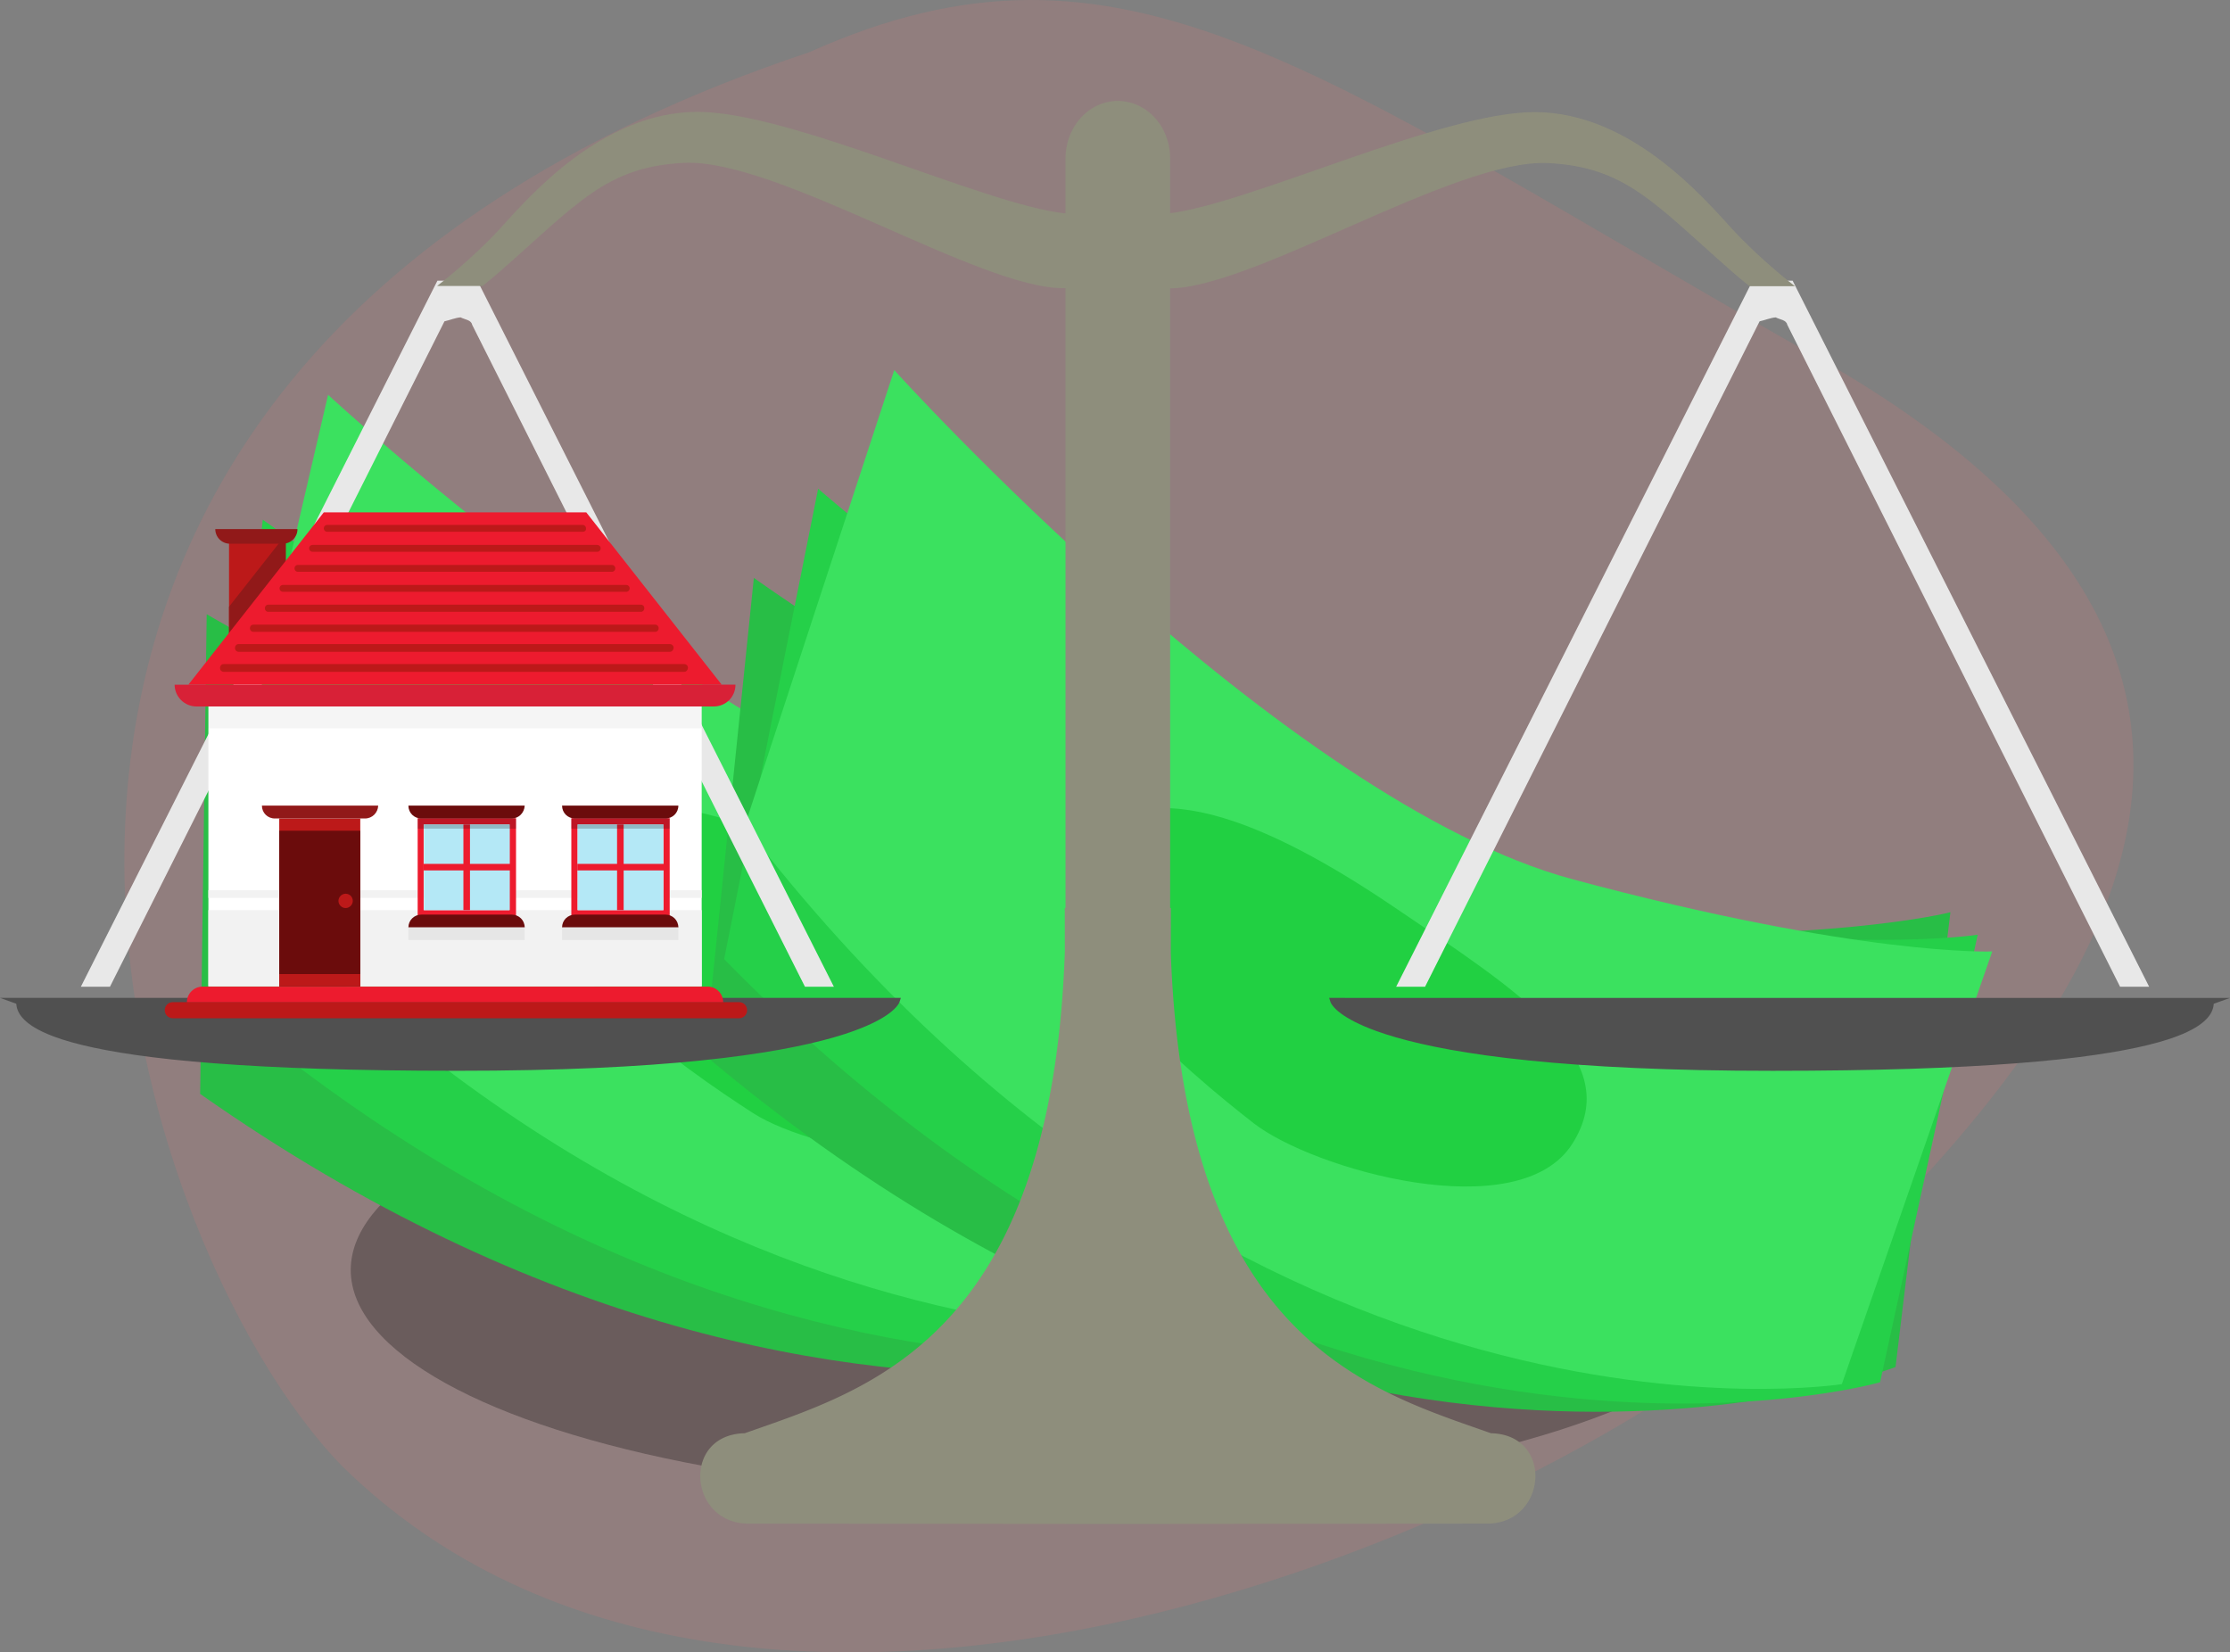 <?xml version="1.0" encoding="UTF-8" standalone="no"?>
<svg
   width="314.025"
   height="232.689"
   viewBox="0 0 83.086 61.566"
   version="1.1"
   id="svg8"
   xmlns="http://www.w3.org/2000/svg"
   xmlns:svg="http://www.w3.org/2000/svg"
   xmlns:rdf="http://www.w3.org/1999/02/22-rdf-syntax-ns#"
   xmlns:cc="http://creativecommons.org/ns#"
   xmlns:dc="http://purl.org/dc/elements/1.1/">
  <rect x="0" y="0" width="83.086" height="61.566" fill="#808080" stroke="none"/>
  <defs
     id="defs2">
    <clipPath
       id="clip0">
      <rect
         width="243"
         height="154"
         fill="#ffffff"
         id="rect63427"
         x="0"
         y="0" />
    </clipPath>
  </defs>
  <g
     id="layer1"
     transform="translate(-72.834,-23.284)">
    <g
       id="g107994"
       transform="translate(-3.874,-70.735)">
      <path
         style="opacity:0.3;fill:#ff7373;fill-opacity:0.451;stroke:none;stroke-width:0.159px;stroke-linecap:butt;stroke-linejoin:miter;stroke-opacity:1"
         d="m 106.855,95.966 c -36.658,12.248 -25.354,44.524 -17.426,52.651 15.048,14.867 44.993,2.849 55.701,-7.418 11.183,-10.725 18.221,-23.107 -0.665,-33.831 C 125.578,96.644 118.591,90.703 106.855,95.966 Z"
         id="path2150" />
      <g
         id="g69400"
         transform="translate(-16.301,74.885)">
        <ellipse
           style="display:inline;opacity:0.27;fill:#000000;fill-opacity:1;stroke:none;stroke-width:0.253;stroke-linecap:round;stroke-linejoin:round;stroke-dasharray:0.253, 0.505"
           id="path26830"
           cx="132.456"
           cy="-66.451"
           rx="26.379"
           ry="8.44"
           transform="scale(1,-1)" />
        <g
           id="g69325"
           transform="matrix(0.693,0,0,0.693,42.406,-43.966)">
          <g
             id="g10678"
             transform="rotate(-74.524,142.156,131.01)">
            <g
               id="g10257"
               transform="rotate(-12.288,120.583,138.923)">
              <path
                 style="fill:#28be46;fill-opacity:1;stroke:none;stroke-width:0.265px;stroke-linecap:butt;stroke-linejoin:miter;stroke-opacity:1"
                 d="m 121.274,78.546 25.769,-1.083 c 0,0 -14.36,27.764 -12.816,43.754 1.544,15.99 4.294,22.496 4.294,22.496 l -24.621,0.602 c 0,0 -16.003,-28.201 7.374,-65.769 z"
                 id="path10253" />
              <path
                 style="fill:#3eb254;fill-opacity:1;stroke:none;stroke-width:0.265px;stroke-linecap:butt;stroke-linejoin:miter;stroke-opacity:1"
                 d="m 120.909,126.209 c 5.265,1.105 6.62,-5.444 8.544,-13.429 1.924,-7.985 2.32,-15.492 -3.068,-16.971 -5.388,-1.478 -9.255,10.13 -10.46,13.967 -1.205,3.837 -0.281,15.328 4.984,16.433 z"
                 id="path10255" />
            </g>
            <g
               id="g7372"
               transform="rotate(-6.862,120.761,142.713)">
              <path
                 style="fill:#25d049;fill-opacity:1;stroke:none;stroke-width:0.265px;stroke-linecap:butt;stroke-linejoin:miter;stroke-opacity:1"
                 d="m 121.274,78.546 25.769,-1.083 c 0,0 -14.36,27.764 -12.816,43.754 1.544,15.99 4.294,22.496 4.294,22.496 l -24.621,0.602 c 0,0 -16.003,-28.201 7.374,-65.769 z"
                 id="path7368" />
              <path
                 style="fill:#46cc5f;fill-opacity:1;stroke:none;stroke-width:0.265px;stroke-linecap:butt;stroke-linejoin:miter;stroke-opacity:1"
                 d="m 120.909,126.209 c 5.265,1.105 6.62,-5.444 8.544,-13.429 1.924,-7.985 2.32,-15.492 -3.068,-16.971 -5.388,-1.478 -9.255,10.13 -10.46,13.967 -1.205,3.837 -0.281,15.328 4.984,16.433 z"
                 id="path7370" />
            </g>
            <g
               id="g7348"
               transform="translate(-0.576,-1.081)">
              <path
                 style="fill:#3be15f;fill-opacity:1;stroke:none;stroke-width:0.265px;stroke-linecap:butt;stroke-linejoin:miter;stroke-opacity:1"
                 d="m 121.274,78.546 25.769,-1.083 c 0,0 -14.36,27.764 -12.816,43.754 1.544,15.99 4.294,22.496 4.294,22.496 l -24.621,0.602 c 0,0 -16.003,-28.201 7.374,-65.769 z"
                 id="path2847" />
              <path
                 style="fill:#21d042;fill-opacity:1;stroke:none;stroke-width:0.265px;stroke-linecap:butt;stroke-linejoin:miter;stroke-opacity:1"
                 d="m 120.909,126.209 c 5.265,1.105 6.62,-5.444 8.544,-13.429 1.924,-7.985 2.32,-15.492 -3.068,-16.971 -5.388,-1.478 -9.255,10.13 -10.46,13.967 -1.205,3.837 -0.281,15.328 4.984,16.433 z"
                 id="path4168" />
            </g>
          </g>
          <g
             id="g53775"
             transform="rotate(-69.431,158.731,111.975)"
             style="display:inline">
            <g
               id="g53761"
               transform="rotate(-12.288,120.583,138.923)">
              <path
                 style="fill:#28be46;fill-opacity:1;stroke:none;stroke-width:0.265px;stroke-linecap:butt;stroke-linejoin:miter;stroke-opacity:1"
                 d="m 121.274,78.546 25.769,-1.083 c 0,0 -14.36,27.764 -12.816,43.754 1.544,15.99 4.294,22.496 4.294,22.496 l -24.621,0.602 c 0,0 -16.003,-28.201 7.374,-65.769 z"
                 id="path53757" />
              <path
                 style="fill:#3eb254;fill-opacity:1;stroke:none;stroke-width:0.265px;stroke-linecap:butt;stroke-linejoin:miter;stroke-opacity:1"
                 d="m 120.909,126.209 c 5.265,1.105 6.62,-5.444 8.544,-13.429 1.924,-7.985 2.32,-15.492 -3.068,-16.971 -5.388,-1.478 -9.255,10.13 -10.46,13.967 -1.205,3.837 -0.281,15.328 4.984,16.433 z"
                 id="path53759" />
            </g>
            <g
               id="g53767"
               transform="rotate(-6.862,120.761,142.713)">
              <path
                 style="fill:#25d049;fill-opacity:1;stroke:none;stroke-width:0.265px;stroke-linecap:butt;stroke-linejoin:miter;stroke-opacity:1"
                 d="m 121.274,78.546 25.769,-1.083 c 0,0 -14.36,27.764 -12.816,43.754 1.544,15.99 4.294,22.496 4.294,22.496 l -24.621,0.602 c 0,0 -16.003,-28.201 7.374,-65.769 z"
                 id="path53763" />
              <path
                 style="fill:#46cc5f;fill-opacity:1;stroke:none;stroke-width:0.265px;stroke-linecap:butt;stroke-linejoin:miter;stroke-opacity:1"
                 d="m 120.909,126.209 c 5.265,1.105 6.62,-5.444 8.544,-13.429 1.924,-7.985 2.32,-15.492 -3.068,-16.971 -5.388,-1.478 -9.255,10.13 -10.46,13.967 -1.205,3.837 -0.281,15.328 4.984,16.433 z"
                 id="path53765" />
            </g>
            <g
               id="g53773"
               transform="translate(-0.576,-1.081)">
              <path
                 style="fill:#3be15f;fill-opacity:1;stroke:none;stroke-width:0.265px;stroke-linecap:butt;stroke-linejoin:miter;stroke-opacity:1"
                 d="m 121.274,78.546 25.769,-1.083 c 0,0 -14.36,27.764 -12.816,43.754 1.544,15.99 4.294,22.496 4.294,22.496 l -24.621,0.602 c 0,0 -16.003,-28.201 7.374,-65.769 z"
                 id="path53769" />
              <path
                 style="fill:#21d042;fill-opacity:1;stroke:none;stroke-width:0.265px;stroke-linecap:butt;stroke-linejoin:miter;stroke-opacity:1"
                 d="m 120.909,126.209 c 5.265,1.105 6.62,-5.444 8.544,-13.429 1.924,-7.985 2.32,-15.492 -3.068,-16.971 -5.388,-1.478 -9.255,10.13 -10.46,13.967 -1.205,3.837 -0.281,15.328 4.984,16.433 z"
                 id="path53771" />
            </g>
          </g>
        </g>
        <path
           id="rect70279"
           style="display:inline;opacity:1;fill:#e8e8e8;fill-opacity:1;stroke:none;stroke-width:1.645;stroke-linecap:round;stroke-linejoin:round;stroke-miterlimit:4;stroke-dasharray:none;stroke-opacity:1"
           d="m 96.022,55.897 c 0.361,0 0.723,0 1.084,0 4.154,-8.264 8.309,-16.527 12.463,-24.791 0.2,-0.044 0.403,-0.132 0.601,-0.148 0.153,0.084 0.393,0.09 0.43,0.276 4.133,8.221 8.266,16.442 12.4,24.663 0.359,0 0.718,0 1.077,0 -4.427,-8.769 -8.854,-17.538 -13.281,-26.306 -0.496,0 -0.993,0 -1.489,0 -4.428,8.769 -8.857,17.538 -13.285,26.306 z m 49.005,0 c 0.359,0 0.719,0 1.078,0 4.155,-8.264 8.31,-16.528 12.464,-24.791 0.2,-0.043 0.403,-0.132 0.601,-0.147 0.153,0.084 0.394,0.09 0.43,0.276 4.133,8.221 8.266,16.442 12.399,24.662 0.361,0 0.723,0 1.084,0 -4.428,-8.769 -8.856,-17.538 -13.284,-26.306 -0.497,0 -0.994,0 -1.49,0 -4.427,8.769 -8.854,17.538 -13.281,26.306 z M 97.05,56.675 c -0.018,-0.106 -0.039,-0.353 -0.118,-0.35 0.039,0.117 0.079,0.233 0.118,0.35 z m 49,0 c -0.018,-0.106 -0.039,-0.353 -0.118,-0.35 0.039,0.117 0.079,0.233 0.118,0.35 z m -23.197,0.05 c -0.128,0.201 0.154,-0.081 0.232,-0.122 0.178,-0.122 -0.24,0.131 -0.232,0.122 z m 49,0 c -0.128,0.201 0.154,-0.081 0.232,-0.122 0.178,-0.122 -0.24,0.131 -0.232,0.122 z" />
        <path
           id="path70500"
           style="display:inline;fill:#505050;fill-opacity:1;stroke:none;stroke-width:0.156px;stroke-linecap:butt;stroke-linejoin:miter;stroke-opacity:1"
           d="m 93.01,56.313 0.604,0.218 c 0.022,0.292 0.194,0.717 1.166,1.129 0.162,0.069 0.346,0.137 0.555,0.204 0.209,0.067 0.444,0.134 0.707,0.198 0.277,0.068 0.583,0.134 0.921,0.198 h 5.29e-4 c 0.339,0.064 0.71,0.125 1.117,0.183 0.408,0.058 0.851,0.113 1.335,0.165 0.483,0.051 1.005,0.099 1.571,0.142 h 5.3e-4 c 0.565,0.043 1.174,0.083 1.828,0.117 h 5.3e-4 c 0.655,0.034 1.355,0.064 2.106,0.088 h 5.2e-4 c 0.751,0.024 1.551,0.043 2.404,0.055 0.854,0.013 1.76,0.019 2.723,0.019 0.965,0 1.873,-0.009 2.729,-0.027 3.423,-0.072 5.998,-0.278 7.934,-0.546 0.484,-0.067 0.928,-0.137 1.336,-0.211 0.815,-0.146 1.485,-0.304 2.034,-0.462 0.274,-0.079 0.518,-0.159 0.735,-0.237 0.651,-0.236 1.058,-0.462 1.309,-0.647 0.335,-0.245 0.396,-0.428 0.396,-0.428 l 0.051,-0.159 h -1.679 -29.69 z m 49.521,0 0.051,0.159 c -1e-5,0 0.061,0.183 0.396,0.428 0.251,0.184 0.658,0.411 1.309,0.647 0.217,0.079 0.461,0.158 0.735,0.237 0.549,0.158 1.219,0.316 2.034,0.462 0.408,0.073 0.852,0.144 1.336,0.211 1.937,0.267 4.512,0.474 7.934,0.546 0.856,0.018 1.764,0.027 2.729,0.027 0.963,0 1.87,-0.007 2.723,-0.019 0.853,-0.013 1.653,-0.031 2.404,-0.055 h 5.3e-4 c 0.75,-0.024 1.451,-0.054 2.106,-0.088 h 5.2e-4 c 0.655,-0.034 1.263,-0.074 1.828,-0.117 h 0.001 c 0.566,-0.043 1.088,-0.091 1.571,-0.142 0.483,-0.051 0.927,-0.106 1.335,-0.165 0.407,-0.058 0.779,-0.119 1.117,-0.183 h 5.3e-4 c 0.339,-0.064 0.645,-0.13 0.921,-0.198 0.263,-0.065 0.497,-0.131 0.707,-0.198 0.209,-0.067 0.393,-0.135 0.555,-0.204 0.972,-0.412 1.144,-0.837 1.166,-1.129 l 0.604,-0.218 h -2.195 -29.69 z" />
        <g
           clip-path="url(#clip0)"
           id="g64177"
           transform="matrix(0.163,0,0,0.163,96.162,35.097)"
           style="display:inline">
          <g
             opacity="0.3"
             id="g64043" />
          <path
             d="M 45.921,25.462 H 33.006 v 21.776 h 12.915 z"
             fill="#bc1919"
             id="path64045" />
          <path
             d="M 45.99,25.462 V 47.238 H 33.006 v -6.485 l 12.027,-15.291 z"
             fill="#911919"
             id="path64047" />
          <path
             d="M 45.306,26.349 H 33.211 c -1.845,0 -3.348,-1.502 -3.348,-3.345 h 18.792 c 0,1.843 -1.503,3.345 -3.349,3.345 z"
             fill="#911919"
             id="path64049" />
          <path
             d="M 141.044,61.368 H 28.291 V 127.514 H 141.044 Z"
             fill="#ffffff"
             id="path64051" />
          <path
             d="M 141.044,110.107 H 28.291 v 17.407 H 141.044 Z"
             fill="#f2f2f2"
             id="path64053" />
          <path
             d="M 141.044,105.534 H 28.291 v 1.775 H 141.044 Z"
             fill="#f2f2f2"
             id="path64055" />
          <path
             d="M 145.964,131.2 H 23.371 c 0,-2.048 1.64,-3.618 3.622,-3.618 h 115.282 c 2.05,-0.068 3.69,1.57 3.69,3.618 z"
             fill="#ed1b2e"
             id="path64063" />
          <path
             d="M 149.586,134.818 H 20.159 c -1.025,0 -1.845,-0.819 -1.845,-1.843 0,-1.024 0.82,-1.843 1.845,-1.843 h 129.427 c 1.025,0 1.845,0.819 1.845,1.843 0,1.024 -0.82,1.843 -1.845,1.843 z"
             fill="#bc1919"
             id="path64065" />
          <path
             d="M 143.778,63.552 H 25.557 c -2.733,0 -4.989,-2.253 -4.989,-4.983 H 148.766 c 0,2.799 -2.187,4.983 -4.988,4.983 z"
             fill="#d82137"
             id="path64067" />
          <g
             opacity="0.2"
             id="g64071">
            <path
               opacity="0.2"
               d="M 141.044,63.552 H 28.291 v 4.983 H 141.044 Z"
               fill="#000000"
               id="path64069" />
          </g>
          <path
             d="M 145.622,58.569 H 23.712 L 54.668,19.182 h 59.998 z"
             fill="#ed1b2e"
             id="path64091" />
          <path
             d="M 113.915,23.619 H 55.42 c -0.41,0 -0.752,-0.341 -0.752,-0.751 v -0.068 c 0,-0.41 0.342,-0.751 0.752,-0.751 h 58.426 c 0.41,0 0.752,0.341 0.752,0.751 v 0.068 c 0.068,0.41 -0.273,0.751 -0.683,0.751 z"
             fill="#bc1919"
             id="path64093" />
          <path
             d="M 117.195,28.192 H 52.071 c -0.41,0 -0.752,-0.341 -0.752,-0.751 v -0.068 c 0,-0.409 0.342,-0.751 0.752,-0.751 h 65.124 c 0.41,0 0.752,0.341 0.752,0.751 v 0.068 c 0,0.41 -0.342,0.751 -0.752,0.751 z"
             fill="#bc1919"
             id="path64095" />
          <path
             d="M 120.543,32.766 H 48.723 c -0.41,0 -0.752,-0.341 -0.752,-0.751 v -0.068 c 0,-0.41 0.342,-0.751 0.752,-0.751 h 71.82 c 0.41,0 0.752,0.341 0.752,0.751 v 0.068 c 0,0.409 -0.342,0.751 -0.752,0.751 z"
             fill="#bc1919"
             id="path64097" />
          <path
             d="M 123.823,37.34 H 45.306 c -0.41,0 -0.752,-0.341 -0.752,-0.751 v -0.068 c 0,-0.41 0.342,-0.751 0.752,-0.751 h 78.517 c 0.41,0 0.752,0.341 0.752,0.751 v 0.068 c 0,0.41 -0.342,0.751 -0.752,0.751 z"
             fill="#bc1919"
             id="path64099" />
          <path
             d="M 127.172,41.913 H 41.958 c -0.41,0 -0.752,-0.341 -0.752,-0.751 v -0.137 c 0,-0.41 0.342,-0.751 0.752,-0.751 h 85.214 c 0.41,0 0.751,0.341 0.751,0.751 v 0.137 c 0,0.41 -0.341,0.751 -0.751,0.751 z"
             fill="#bc1919"
             id="path64101" />
          <path
             d="M 130.452,46.487 H 38.541 c -0.41,0 -0.752,-0.341 -0.752,-0.751 v -0.137 c 0,-0.41 0.342,-0.751 0.752,-0.751 h 91.911 c 0.41,0 0.752,0.341 0.752,0.751 v 0.137 c 0,0.41 -0.342,0.751 -0.752,0.751 z"
             fill="#bc1919"
             id="path64103" />
          <path
             d="M 133.732,51.06 H 35.193 c -0.41,0 -0.82,-0.341 -0.82,-0.819 v -0.137 c 0,-0.41 0.342,-0.819 0.82,-0.819 H 133.8 c 0.41,0 0.82,0.341 0.82,0.819 v 0.137 c -0.068,0.478 -0.41,0.819 -0.888,0.819 z"
             fill="#bc1919"
             id="path64105" />
          <path
             d="M 137.08,55.634 H 31.776 c -0.41,0 -0.82,-0.341 -0.82,-0.819 v -0.137 c 0,-0.41 0.342,-0.819 0.82,-0.819 H 137.08 c 0.41,0 0.82,0.341 0.82,0.819 v 0.137 c -0.068,0.478 -0.41,0.819 -0.82,0.819 z"
             fill="#bc1919"
             id="path64107" />
          <path
             d="M 63.005,89.151 H 44.486 V 127.514 H 63.005 Z"
             fill="#bc1919"
             id="path64109" />
          <path
             d="M 63.005,91.95 H 44.486 V 127.514 H 63.005 Z"
             fill="#6b0c0c"
             id="path64111" />
          <path
             d="M 64.098,89.151 H 43.461 c -1.64,0 -2.938,-1.297 -2.938,-2.935 h 26.582 c -0.068,1.638 -1.367,2.935 -3.007,2.935 z"
             fill="#911919"
             id="path64113" />
          <path
             d="m 61.297,107.991 c 0,0.888 -0.752,1.638 -1.64,1.638 -0.888,0 -1.64,-0.75 -1.64,-1.638 0,-0.887 0.752,-1.638 1.64,-1.638 0.957,0 1.64,0.751 1.64,1.638 z"
             fill="#bc1919"
             id="path64115" />
          <path
             d="M 63.005,124.715 H 44.486 v 2.799 H 63.005 Z"
             fill="#bc1919"
             id="path64117" />
          <path
             d="M 98.608,111.541 H 76.125 V 89.082 H 98.608 Z M 77.492,110.107 H 97.104 V 90.516 H 77.492 Z"
             fill="#ed1b2e"
             id="path64143" />
          <path
             d="M 97.173,90.516 H 77.561 v 19.591 h 19.612 z"
             fill="#b4e8f6"
             id="path64145" />
          <path
             d="m 97.309,99.527 v 1.501 h -9.225 v 9.079 h -1.503 v -9.079 h -9.089 v -1.501 h 9.089 V 90.516 h 1.503 v 9.011 z"
             fill="#ed1b2e"
             id="path64147" />
          <path
             d="M 97.651,89.151 H 76.945 c -1.64,0 -2.938,-1.297 -2.938,-2.935 h 26.582 c -0.068,1.638 -1.366,2.935 -2.938,2.935 z"
             fill="#6b0c0c"
             id="path64149" />
          <path
             d="M 76.945,111.131 H 97.651 c 1.64,0 2.938,1.297 2.938,2.935 H 74.007 c 0,-1.638 1.298,-2.935 2.938,-2.935 z"
             fill="#6b0c0c"
             id="path64151" />
          <path
             opacity="0.2"
             d="M 98.608,89.151 H 76.125 v 2.321 h 22.482 z"
             fill="#000000"
             id="path64153" />
          <path
             d="M 100.589,114.066 H 74.007 v 2.868 h 26.582 z"
             fill="#e6e6e6"
             id="path64155" />
          <path
             d="M 133.732,111.541 H 111.25 V 89.082 h 22.482 z m -21.047,-1.434 h 19.612 V 90.516 h -19.612 z"
             fill="#ed1b2e"
             id="path64157" />
          <path
             d="m 132.297,90.516 h -19.612 v 19.591 h 19.612 z"
             fill="#b4e8f6"
             id="path64159" />
          <path
             d="m 132.434,99.527 v 1.501 h -9.226 v 9.079 h -1.503 v -9.079 h -9.089 v -1.501 h 9.089 V 90.516 h 1.503 v 9.011 z"
             fill="#ed1b2e"
             id="path64161" />
          <path
             d="M 132.775,89.151 H 112.07 c -1.64,0 -2.939,-1.297 -2.939,-2.935 h 26.583 c 0,1.638 -1.299,2.935 -2.939,2.935 z"
             fill="#6b0c0c"
             id="path64163" />
          <path
             d="m 112.07,111.131 h 20.705 c 1.64,0 2.939,1.297 2.939,2.935 h -26.583 c 0,-1.638 1.299,-2.935 2.939,-2.935 z"
             fill="#6b0c0c"
             id="path64165" />
          <path
             opacity="0.2"
             d="M 133.732,89.151 H 111.25 v 2.321 h 22.482 z"
             fill="#000000"
             id="path64167" />
          <path
             d="m 135.714,114.066 h -26.583 v 2.868 h 26.583 z"
             fill="#e6e6e6"
             id="path64169" />
        </g>
        <g
           id="g22598"
           transform="translate(93.031,19.268)"
           style="display:inline">
          <g
             id="g8602">
            <path
               id="path3126"
               style="fill:#8e8e7c;fill-opacity:1;stroke:none;stroke-width:0.265px;stroke-linecap:butt;stroke-linejoin:miter;stroke-opacity:1"
               d="m 25.965,4.034 c -3.573,0 -6.294,3.189 -7.359,4.351 -1.066,1.162 -2.334,2.129 -2.334,2.129 0,0 -0.001,0.006 -0.002,0.007 h 1.684 c 0.19,-0.149 0.393,-0.314 0.626,-0.518 2.902,-2.545 3.984,-3.932 6.889,-4.069 3.475,-0.164 11.034,4.709 14.145,4.667 l 3.89,0.008 c 3.112,0.042 10.67,-4.832 14.145,-4.667 2.905,0.137 3.987,1.524 6.889,4.069 0.233,0.204 0.436,0.37 0.626,0.518 h 1.684 c -2.01e-4,-5.3e-4 -0.002,-0.007 -0.002,-0.007 0,-2e-6 -1.268,-0.967 -2.334,-2.129 C 63.447,7.231 60.726,4.042 57.153,4.042 c -3.472,0 -10.623,3.426 -13.649,3.778 l -3.89,-0.008 C 36.588,7.46 29.437,4.034 25.965,4.034 Z" />
            <path
               id="rect974"
               style="fill:#8e8e7c;fill-opacity:1;stroke:none;stroke-width:12.905;stroke-linecap:round;stroke-linejoin:round;stroke-dasharray:12.905, 25.809"
               d="m 157.082,13.686 a 7.356,8.082 0 0 0 -7.354,8.002 h -0.004 v 105.467 l -0.1,0.002 0.008,6.156 c -1.902,54.44 -27.832,61.627 -45.01,67.688 -8.91,0.201 -7.902,12.709 0.533,12.709 l 44.568,0.035 v 0.012 h 0.059 14.596 0.059 v -0.012 l 44.568,-0.035 c 8.436,0 9.444,-12.508 0.533,-12.709 -17.164,-6.056 -43.07,-13.222 -45.01,-67.541 l 0.008,-6.303 -0.1,-0.002 V 21.768 a 7.356,8.082 0 0 0 0,-0.08 7.356,8.082 0 0 0 -7.355,-8.002 z"
               transform="scale(0.265)" />
          </g>
        </g>
      </g>
    </g>
  </g>
</svg>
